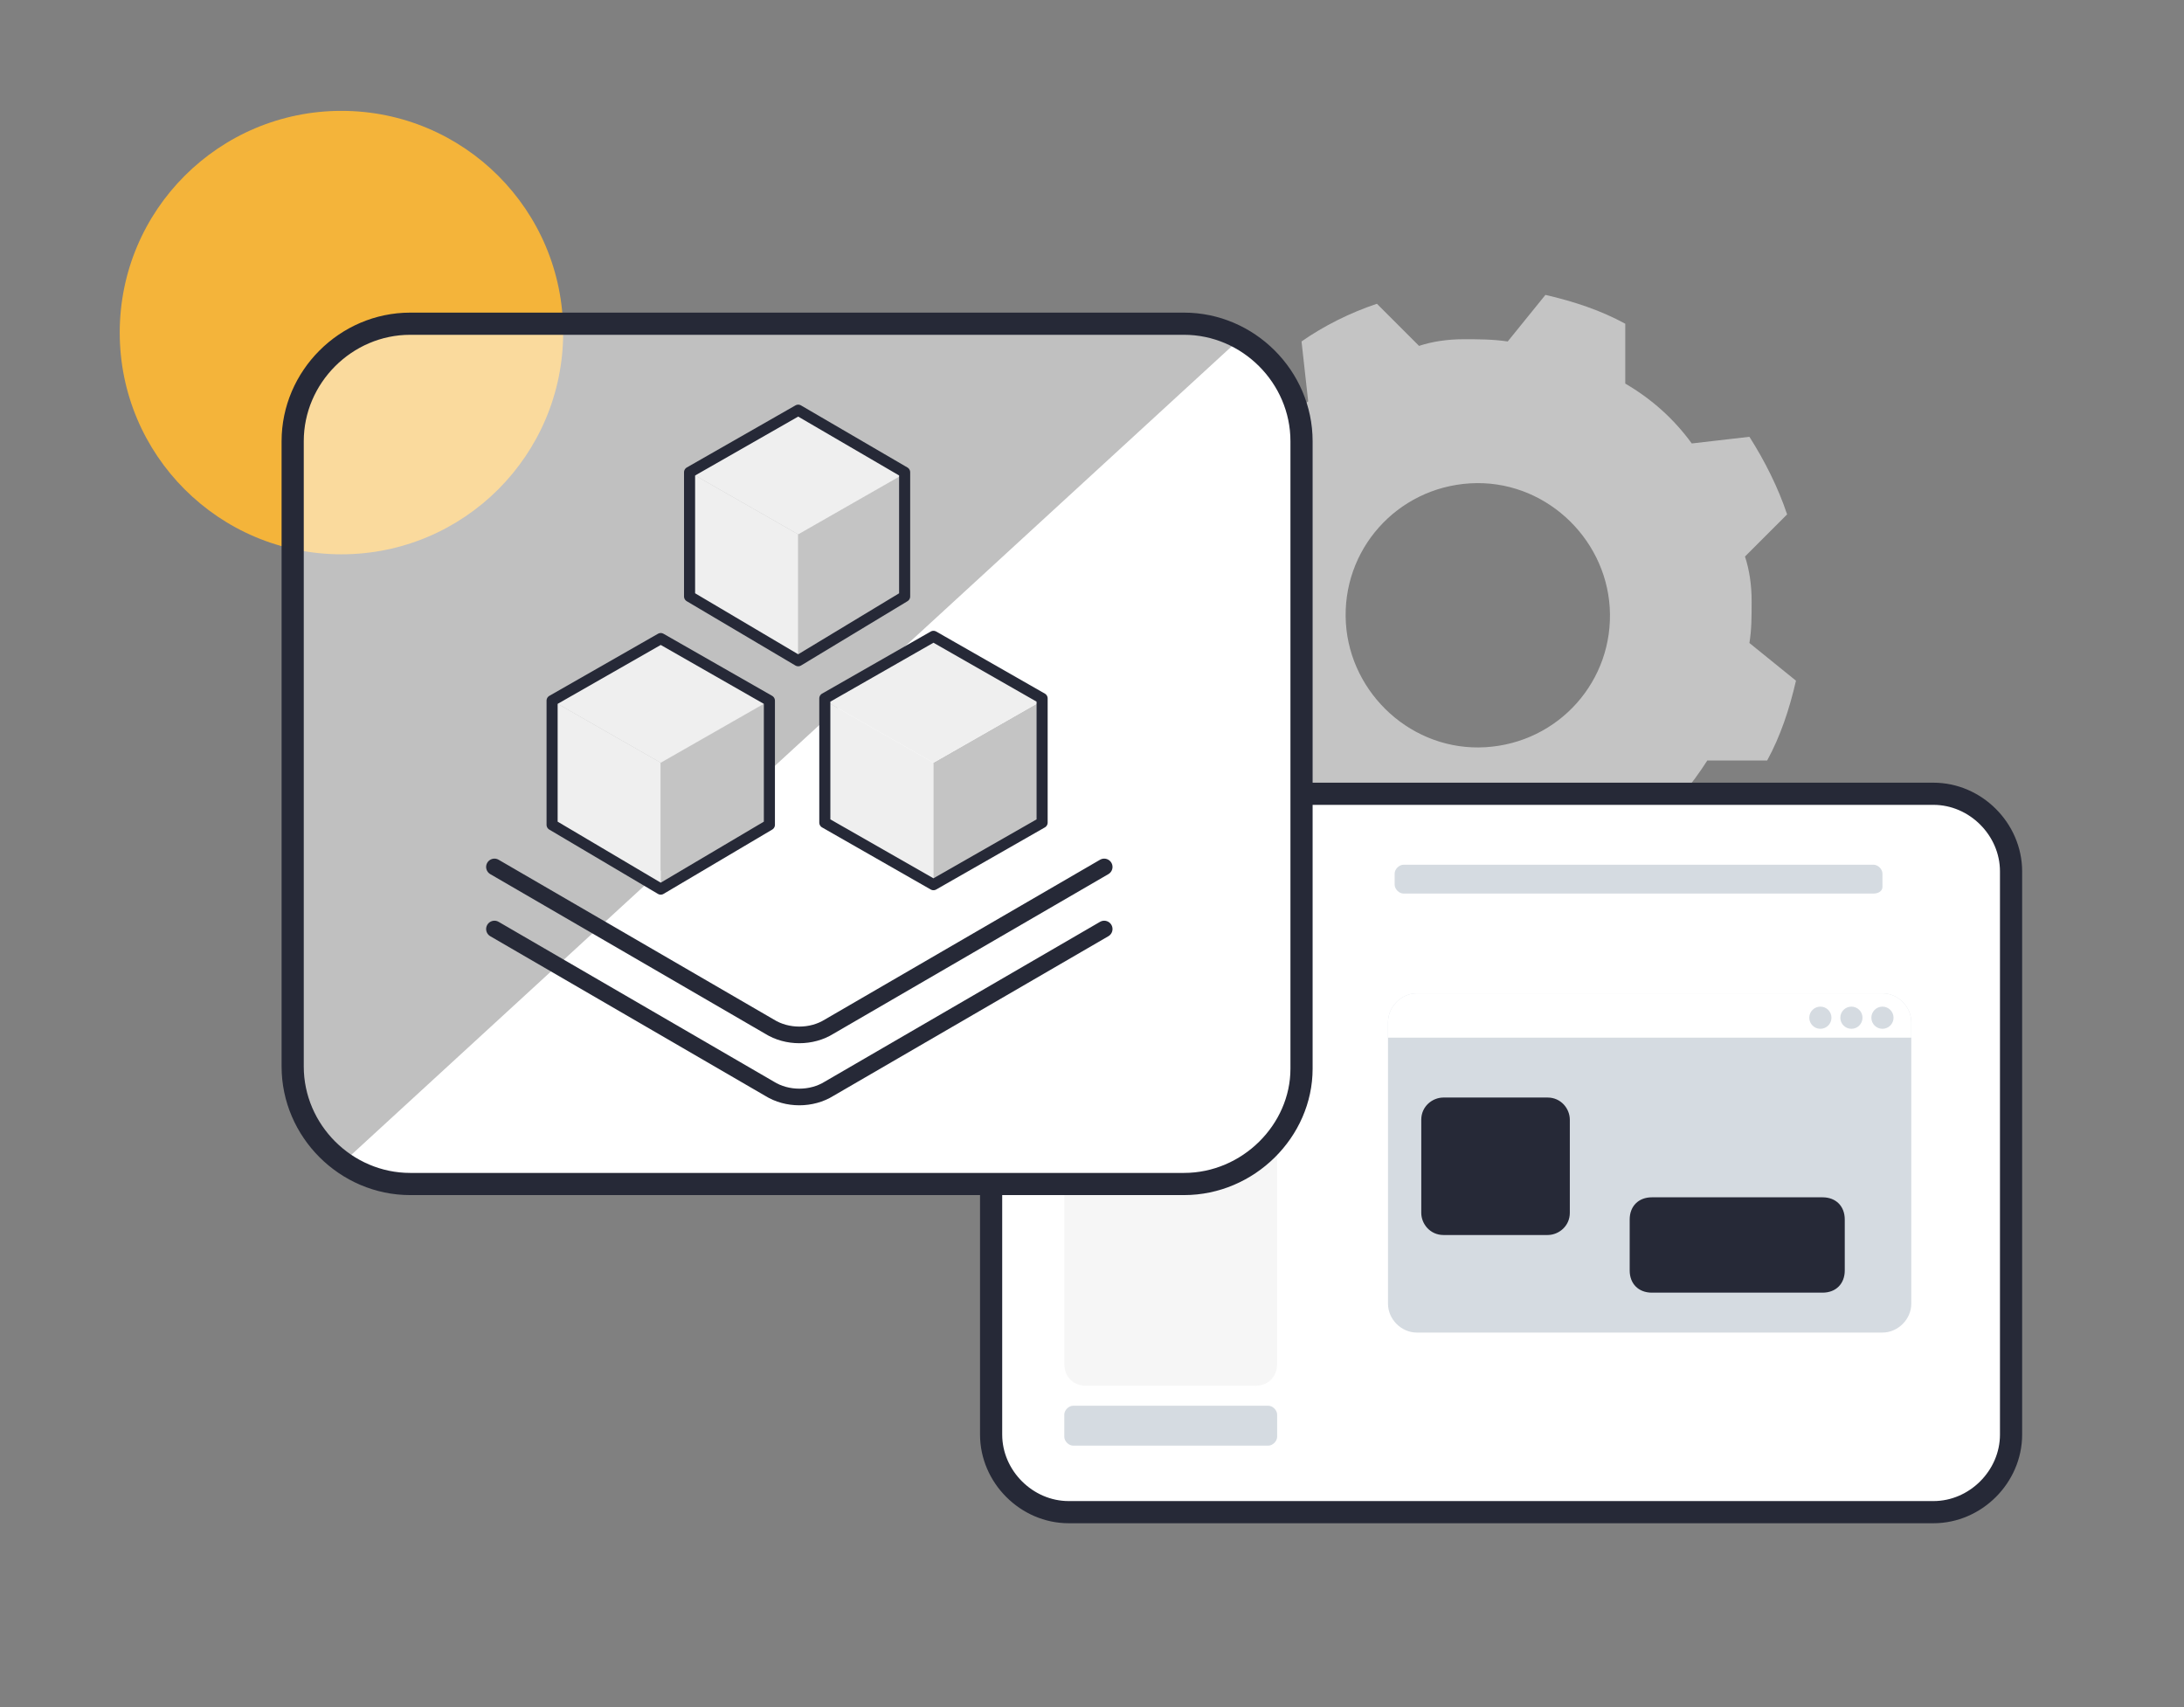 <?xml version="1.0" encoding="utf-8"?>
<!-- Generator: Adobe Illustrator 27.4.1, SVG Export Plug-In . SVG Version: 6.00 Build 0)  -->
<svg version="1.1" id="Layer_1" xmlns="http://www.w3.org/2000/svg" xmlns:xlink="http://www.w3.org/1999/xlink" x="0px" y="0px"
	 viewBox="0 0 98.5 77" style="enable-background:new 0 0 98.5 77;" xml:space="preserve">
<rect x="0" y="0" width="98.5" height="77" fill="#808080" stroke="none"/>
<style type="text/css">
	.st0{fill:#C4C4C4;}
	.st1{opacity:0.5;fill:#EFEFEF;}
	.st2{opacity:0.5;fill:none;stroke:#DBDCDD;stroke-width:0.339;stroke-miterlimit:10;}
	.st3{fill:none;stroke:#C4C4C4;stroke-width:0.677;stroke-linecap:round;stroke-miterlimit:10;}
	.st4{fill:none;stroke:#262937;}
	.st5{fill:#F4B43A;}
	.st6{fill:none;stroke:#EF8E25;stroke-width:9;stroke-linecap:round;stroke-linejoin:round;stroke-miterlimit:10;}
	.st7{fill:none;stroke:#D8411E;stroke-width:9;stroke-linecap:round;stroke-linejoin:round;stroke-miterlimit:10;}
	.st8{fill:none;stroke:#F7E246;stroke-width:9;stroke-linecap:round;stroke-linejoin:round;stroke-miterlimit:10;}
	.st9{fill:#F0F2F5;fill-opacity:0.8;}
	.st10{fill:none;stroke:#C4C4C4;stroke-width:0.976;stroke-linecap:round;stroke-miterlimit:10;}
	.st11{opacity:0.75;fill:#FFFFFF;}
	.st12{fill:none;stroke:#262937;stroke-width:0.943;stroke-miterlimit:10;}
	.st13{fill:#EFEFEF;}
	.st14{fill:#262937;}
	.st15{fill:#C4C4C4;stroke:#DBDCDD;stroke-width:0.25;stroke-miterlimit:10;}
	.st16{fill:#E6E7E8;}
	.st17{fill:#D5DBE1;}
	.st18{fill:none;stroke:#272936;stroke-width:0.75;stroke-linecap:round;}
	.st19{fill:#272936;}
	.st20{fill:#FFFFFF;stroke:#262937;stroke-miterlimit:10;}
	.st21{fill:#F7F7F5;}
	.st22{fill:none;stroke:#272936;}
	.st23{fill:#F0F2F5;fill-opacity:0.8;stroke:#262937;stroke-width:0.5;}
	.st24{fill:#FFFFFF;}
	.st25{fill:#F3F5F7;stroke:#262937;stroke-width:0.5;}
	.st26{fill-rule:evenodd;clip-rule:evenodd;fill:#262937;fill-opacity:0.1;}
	.st27{fill:none;stroke:#272936;stroke-width:0.75;}
	.st28{fill:#DBDCDD;stroke:#262937;stroke-width:0.5;}
	.st29{opacity:0.75;fill:#D3D3D3;}
	.st30{fill:#DBDCDD;}
	.st31{fill:#F0F2F5;}
	.st32{fill:#DDE2E7;}
	.st33{fill:none;stroke:#262937;stroke-width:0.824;}
	.st34{fill:none;stroke:#DBDCDD;stroke-width:1.181;stroke-miterlimit:10;}
	.st35{fill:#F0F2F5;enable-background:new    ;}
	.st36{fill:#C1C1C1;}
	.st37{fill:none;stroke:#272936;stroke-width:0.412;stroke-miterlimit:10;}
	.st38{fill:none;stroke:#272936;stroke-width:0.412;stroke-miterlimit:10;stroke-dasharray:2.404,1.202;}
	.st39{opacity:0.75;fill:#DBDCDD;}
	.st40{opacity:0.25;fill:#FFFFFF;}
	.st41{fill:none;stroke:#DBDCDD;stroke-width:2;stroke-linecap:round;stroke-miterlimit:10;}
	.st42{fill:#FFFFFF;stroke:#272936;}
	.st43{fill:none;stroke:#262937;stroke-width:2;stroke-linecap:round;stroke-miterlimit:10;}
	.st44{fill:#DBDCDD;stroke:#262937;stroke-miterlimit:10;}
	.st45{fill:none;stroke:#272936;stroke-width:0.585;}
	.st46{fill:none;stroke:#DBDCDD;stroke-width:1.169;stroke-linecap:round;stroke-miterlimit:10;}
	.st47{fill:#FFFFFF;stroke:#272936;stroke-width:0.585;}
	.st48{fill:none;stroke:#272936;stroke-width:1.187;}
	.st49{fill:#F0F2F5;fill-opacity:0.8;stroke:#262937;stroke-linecap:round;stroke-miterlimit:10;}
	.st50{fill-rule:evenodd;clip-rule:evenodd;fill:#F0F2F5;fill-opacity:0.8;stroke:#262937;stroke-width:0.5;stroke-miterlimit:10;}
	.st51{fill-rule:evenodd;clip-rule:evenodd;fill:#DBDCDD;}
	.st52{fill:#FFFFFF;stroke:#272936;stroke-width:1.187;}
	.st53{fill:none;stroke:#DBDCDD;stroke-linecap:round;stroke-miterlimit:10;}
	.st54{opacity:0.25;fill-rule:evenodd;clip-rule:evenodd;fill:#DBDCDD;}
	.st55{fill-rule:evenodd;clip-rule:evenodd;fill:none;stroke:#262937;stroke-width:0.5;stroke-miterlimit:10;}
	.st56{fill-rule:evenodd;clip-rule:evenodd;fill:none;stroke:#262937;stroke-miterlimit:10;}
	.st57{fill:#F3F5F7;stroke:#262937;}
	.st58{fill:none;stroke:#272936;stroke-linecap:round;}
	.st59{fill:#262937;fill-opacity:0.1;}
	.st60{fill:none;stroke:#272936;stroke-width:0.5;stroke-linecap:round;}
	.st61{fill:none;stroke:#DBDCDD;stroke-width:1.491;stroke-linecap:round;stroke-miterlimit:10;}
	.st62{opacity:0.25;}
	.st63{opacity:0.8;}
	.st64{fill:none;stroke:#262937;stroke-width:0.5;}
	.st65{fill:none;stroke:#DBDCDD;stroke-width:0.5;stroke-linecap:round;stroke-miterlimit:10;}
	.st66{fill:none;stroke:#DBDCDD;stroke-width:0.586;stroke-linecap:round;stroke-miterlimit:10;}
	.st67{fill:none;stroke:#262937;stroke-width:0.5;stroke-linecap:round;stroke-miterlimit:10;}
	.st68{clip-path:url(#SVGID_00000154408166459928800000000005857959453216096159_);fill:#FFFFFF;}
	.st69{clip-path:url(#SVGID_00000105412654404332151710000010416435285971614626_);fill:#FFFFFF;}
	.st70{fill:#FFFFFF;stroke:#262937;}
	.st71{fill:none;stroke:#D5DBE1;stroke-width:0.254;stroke-linecap:round;stroke-miterlimit:10;}
	.st72{clip-path:url(#SVGID_00000040551280697623519280000011271424740542002102_);fill:#FFFFFF;}
	.st73{fill:#EFEFEF;stroke:#262937;stroke-miterlimit:10;}
	.st74{fill:none;stroke:#262937;stroke-miterlimit:10;}
	.st75{fill:none;stroke:#262937;stroke-width:1.351;stroke-miterlimit:10;}
	.st76{fill:#FFFFFF;stroke:#262937;stroke-width:0.943;stroke-miterlimit:10;}
	.st77{fill:none;stroke:#DBDCDD;stroke-width:3;stroke-miterlimit:10;}
	.st78{fill:#FFFFFF;stroke:#272936;stroke-width:0.943;}
	.st79{fill:none;stroke:#DBDCDD;stroke-width:0.468;stroke-linecap:round;stroke-miterlimit:10;}
	.st80{fill:none;stroke:#272936;stroke-width:0.935;}
	.st81{fill:#FFFFFF;stroke:#272936;stroke-width:0.5;}
	.st82{fill:none;stroke:#DBDCDD;stroke-width:0.623;stroke-linecap:round;stroke-miterlimit:10;}
	.st83{fill:none;stroke:#262937;stroke-width:0.404;stroke-miterlimit:10;}
	.st84{fill:#FFFFFF;stroke:#262937;stroke-linejoin:round;stroke-miterlimit:10;}
	.st85{clip-path:url(#SVGID_00000070099245550696145200000016430099750587315603_);fill:#FFFFFF;}
	.st86{fill:none;stroke:#262937;stroke-linejoin:round;stroke-miterlimit:10;}
	.st87{opacity:0.74;fill:#F0F2F5;}
	.st88{fill:none;stroke:#262937;stroke-width:0.5;stroke-miterlimit:10;}
	.st89{fill:#F0F2F5;fill-opacity:0.8;stroke:#C4C4C4;stroke-width:0.63;stroke-linecap:round;stroke-miterlimit:10;}
	.st90{fill-rule:evenodd;clip-rule:evenodd;fill:none;stroke:#C4C4C4;stroke-width:0.63;stroke-miterlimit:10;}
	.st91{clip-path:url(#SVGID_00000181059550171263747920000015563762927184641930_);fill:#FFFFFF;}
	.st92{clip-path:url(#SVGID_00000147208916236211547790000007563545492832790710_);fill:#FFFFFF;}
	.st93{fill:#F0F2F5;fill-opacity:0.8;stroke:#C4C4C4;stroke-width:0.5;stroke-miterlimit:10;}
	.st94{clip-path:url(#SVGID_00000047775330109393452560000016506686399540830874_);fill:#FFFFFF;}
	.st95{fill:none;stroke:#FFFFFF;stroke-width:0.847;stroke-linecap:round;stroke-linejoin:round;stroke-miterlimit:10;}
	.st96{fill:#F0F2F5;stroke:#262937;stroke-width:0.615;stroke-miterlimit:10;}
	.st97{fill:#F0F2F5;fill-opacity:0.8;stroke:#C4C4C4;stroke-width:0.775;stroke-linecap:round;stroke-miterlimit:10;}
	.st98{fill-rule:evenodd;clip-rule:evenodd;fill:none;stroke:#C4C4C4;stroke-width:0.775;stroke-miterlimit:10;}
	.st99{fill:#F0F2F5;stroke:#262937;stroke-width:0.407;stroke-miterlimit:10;}
	.st100{fill:#F0F2F5;fill-opacity:0.8;stroke:#C4C4C4;stroke-width:0.586;stroke-linecap:round;stroke-miterlimit:10;}
	.st101{fill-rule:evenodd;clip-rule:evenodd;fill:none;stroke:#C4C4C4;stroke-width:0.586;stroke-miterlimit:10;}
	.st102{clip-path:url(#SVGID_00000016051900333923037490000012532271153044519608_);fill:#FFFFFF;}
	.st103{fill-rule:evenodd;clip-rule:evenodd;fill:#FFFFFF;}
	.st104{fill:#FFFFFF;stroke:#272936;stroke-width:0.75;}
	.st105{fill:none;stroke:#DBDCDD;stroke-width:0.934;stroke-linecap:round;stroke-miterlimit:10;}
	.st106{clip-path:url(#SVGID_00000088101208949094711240000009047196212793829040_);fill:#FFFFFF;}
	.st107{fill:none;stroke:#262937;stroke-width:0.75;stroke-miterlimit:10;}
	.st108{fill:#F0F2F5;fill-opacity:0.8;stroke:#C4C4C4;stroke-width:0.944;stroke-linecap:round;stroke-miterlimit:10;}
	.st109{fill-rule:evenodd;clip-rule:evenodd;fill:none;stroke:#C4C4C4;stroke-width:0.944;stroke-miterlimit:10;}
	.st110{fill:none;stroke:#262937;stroke-linecap:round;stroke-linejoin:round;stroke-miterlimit:10;}
	.st111{fill:none;stroke:#262937;stroke-width:0.202;stroke-linecap:round;stroke-linejoin:round;stroke-miterlimit:10;}
	.st112{fill:none;stroke:#262937;stroke-width:0.427;stroke-linecap:round;stroke-linejoin:round;stroke-miterlimit:10;}
	.st113{clip-path:url(#SVGID_00000078029507583795480320000010933547333304488854_);fill:#FFFFFF;}
	.st114{fill:none;stroke:#FFFFFF;stroke-width:0.427;stroke-linecap:round;stroke-linejoin:round;stroke-miterlimit:10;}
	.st115{clip-path:url(#SVGID_00000017501957966883262680000006426356619539550641_);fill:#FFFFFF;}
	.st116{fill:#FFFFFF;fill-opacity:0.8;}
	.st117{fill:none;stroke:#262937;stroke-width:0.509;stroke-miterlimit:10;}
	.st118{fill:none;stroke:#FFFFFF;stroke-width:0.99;stroke-linecap:round;stroke-linejoin:round;stroke-miterlimit:10;}
	.st119{fill:#F0F2F5;stroke:#262937;stroke-width:0.5;stroke-miterlimit:10;}
	.st120{fill:#F0F2F5;fill-opacity:0.8;stroke:#C4C4C4;stroke-width:0.906;stroke-linecap:round;stroke-miterlimit:10;}
	.st121{fill-rule:evenodd;clip-rule:evenodd;fill:none;stroke:#C4C4C4;stroke-width:0.906;stroke-miterlimit:10;}
	.st122{clip-path:url(#SVGID_00000072991090546738516240000014243431569318276234_);fill:#FFFFFF;}
	.st123{fill:#F0F2F5;fill-opacity:0.8;stroke:#C4C4C4;stroke-width:0.585;stroke-miterlimit:10;}
	.st124{clip-path:url(#SVGID_00000034085865861803858370000005143694963837257890_);fill:#FFFFFF;}
	.st125{fill:none;stroke:#262937;stroke-width:0.291;stroke-linecap:round;stroke-linejoin:round;stroke-miterlimit:10;}
	.st126{fill:#FFFFFF;stroke:#262937;stroke-width:0.5;stroke-linejoin:round;stroke-miterlimit:10;}
	.st127{fill:none;stroke:#262937;stroke-width:0.5;stroke-linecap:round;stroke-linejoin:round;stroke-miterlimit:10;}
	.st128{fill:none;stroke:#262937;stroke-width:0.845;stroke-linecap:round;stroke-linejoin:round;stroke-miterlimit:10;}
	.st129{fill:#FFFFFF;stroke:#262937;stroke-width:0.58;stroke-linecap:round;stroke-linejoin:round;stroke-miterlimit:10;}
	.st130{fill:none;stroke:#262937;stroke-width:0.58;stroke-linecap:round;stroke-linejoin:round;stroke-miterlimit:10;}
	.st131{clip-path:url(#SVGID_00000071529565695101280630000014446153456596119205_);fill:#FFFFFF;}
	.st132{fill:#F0F2F5;stroke:#262937;stroke-width:0.347;stroke-miterlimit:10;}
	.st133{fill:#F0F2F5;fill-opacity:0.8;stroke:#C4C4C4;stroke-width:0.499;stroke-linecap:round;stroke-miterlimit:10;}
	.st134{fill-rule:evenodd;clip-rule:evenodd;fill:none;stroke:#C4C4C4;stroke-width:0.499;stroke-miterlimit:10;}
	.st135{fill:#F0F2F5;stroke:#262937;stroke-width:0.674;stroke-miterlimit:10;}
	.st136{opacity:0.75;clip-path:url(#SVGID_00000076584067840617950240000006955592163081865608_);fill:#FFFFFF;}
	.st137{fill:none;stroke:#262937;stroke-width:0.896;stroke-miterlimit:10;}
	.st138{fill:#C4C4C4;fill-opacity:0.8;}
	.st139{fill:#FFFFFF;stroke:#262937;stroke-width:0.591;stroke-miterlimit:10;}
	.st140{fill:#F0F2F5;fill-opacity:0.8;stroke:#C4C4C4;stroke-width:0.85;stroke-linecap:round;stroke-miterlimit:10;}
	.st141{fill-rule:evenodd;clip-rule:evenodd;fill:none;stroke:#C4C4C4;stroke-width:0.85;stroke-miterlimit:10;}
	.st142{fill:#FFFFFF;stroke:#262937;stroke-width:0.896;stroke-miterlimit:10;}
	.st143{opacity:0.75;clip-path:url(#SVGID_00000106126140444709075090000014669662588040250270_);fill:#FFFFFF;}
	.st144{fill:#FFFFFF;stroke:#262937;stroke-width:0.635;stroke-miterlimit:10;}
	.st145{fill:#F0F2F5;fill-opacity:0.8;stroke:#C4C4C4;stroke-width:0.913;stroke-linecap:round;stroke-miterlimit:10;}
	.st146{fill-rule:evenodd;clip-rule:evenodd;fill:none;stroke:#C4C4C4;stroke-width:0.913;stroke-miterlimit:10;}
	.st147{fill:none;stroke:#262937;stroke-width:0.674;stroke-miterlimit:10;}
	.st148{fill:#F0F2F5;fill-opacity:0.8;stroke:#C4C4C4;stroke-width:0.547;stroke-linecap:round;stroke-miterlimit:10;}
	.st149{fill-rule:evenodd;clip-rule:evenodd;fill:none;stroke:#C4C4C4;stroke-width:0.547;stroke-miterlimit:10;}
	.st150{fill:none;stroke:#FFFFFF;stroke-width:0.435;stroke-miterlimit:10;}
	.st151{clip-path:url(#SVGID_00000043452448814646427720000002026660632908999062_);fill:#FFFFFF;}
	.st152{fill:#262937;stroke:#F0F2F5;stroke-width:0.674;stroke-miterlimit:10;}
	.st153{fill:none;stroke:#000000;stroke-width:0.25;stroke-linecap:round;stroke-linejoin:round;stroke-miterlimit:10;}
	.st154{fill:none;stroke:#000000;stroke-width:2;stroke-linecap:round;stroke-linejoin:round;stroke-miterlimit:10;}
	.st155{fill:none;stroke:#000000;stroke-width:2.653;stroke-linecap:round;stroke-linejoin:round;stroke-miterlimit:10;}
	.st156{fill:none;stroke:#000000;stroke-width:2.901;stroke-linecap:round;stroke-linejoin:round;stroke-miterlimit:10;}
	.st157{fill:none;stroke:#000000;stroke-width:3;stroke-linecap:round;stroke-linejoin:round;stroke-miterlimit:10;}
	.st158{fill:#FFFFFF;stroke:#262937;stroke-width:0.5;stroke-linecap:round;stroke-linejoin:round;stroke-miterlimit:10;}
	.st159{fill:none;stroke:#DBDCDD;stroke-width:0.474;stroke-linecap:round;stroke-miterlimit:10;}
	.st160{fill:none;stroke:#FFFFFF;stroke-width:0.808;stroke-linecap:round;stroke-miterlimit:10;}
	.st161{fill:none;stroke:#262937;stroke-width:3;}
	.st162{fill:none;stroke:#262937;stroke-width:2.309;}
	.st163{opacity:0.5;fill:none;stroke:#DBDCDD;stroke-width:0.564;stroke-miterlimit:10;}
	.st164{fill:none;stroke:#C4C4C4;stroke-width:1.129;stroke-linecap:round;stroke-miterlimit:10;}
	.st165{fill:none;stroke:#262937;stroke-width:3.582;}
	.st166{fill:#FFFFFF;stroke:#262937;stroke-linejoin:round;}
	.st167{fill:#FFFFFF;stroke:#262937;stroke-width:0.353;stroke-linejoin:round;}
	.st168{fill:none;stroke:#262937;stroke-linecap:round;}
	.st169{opacity:0.5;fill:#FFFFFF;}
	.st170{fill:#FFFFFF;stroke:#262937;stroke-width:0.278;stroke-linejoin:round;}
	.st171{fill:none;stroke:#262937;stroke-width:0.788;stroke-linecap:round;}
	.st172{fill:none;stroke:#D5DBE1;stroke-width:0.293;stroke-linecap:round;stroke-miterlimit:10;}
	.st173{clip-path:url(#SVGID_00000061445012903595142710000014506549140880037294_);fill:#FFFFFF;}
	.st174{fill:none;stroke:#262937;stroke-width:0.75;stroke-linecap:round;}
	.st175{fill:none;stroke:#262937;stroke-width:0.5;stroke-linecap:round;stroke-linejoin:round;}
	.st176{clip-path:url(#SVGID_00000120551560668338537640000013591902812043637122_);fill:#FFFFFF;}
	.st177{clip-path:url(#SVGID_00000055676469749504587040000007153589883223741086_);fill:#FFFFFF;}
	.st178{clip-path:url(#SVGID_00000005988088739397114360000000585197639855086756_);fill:#FFFFFF;}
	.st179{clip-path:url(#SVGID_00000033329750975466145450000009974738812371696061_);fill:#FFFFFF;}
</style>
<g>
	<path class="st0" d="M79,27.1c0-0.7-0.1-1.4-0.3-2l1.9-1.9c-0.4-1.2-1-2.4-1.7-3.5L76.3,20c-0.8-1.1-1.8-2-3-2.7l0-2.7
		c-1.1-0.6-2.3-1-3.6-1.3L68,15.4c-0.7-0.1-1.3-0.1-2-0.1c-0.7,0-1.4,0.1-2,0.3l-1.9-1.9c-1.2,0.4-2.4,1-3.4,1.7l0.3,2.7
		c-1.1,0.8-2,1.9-2.7,3l-2.7,0c-0.6,1.1-1,2.3-1.3,3.6l2.1,1.7c-0.1,0.7-0.1,1.3-0.1,2c0,0.7,0.1,1.4,0.3,2l-1.9,1.9
		c0.4,1.2,1,2.4,1.6,3.4l2.7-0.3c0.8,1.1,1.9,2,3,2.7l0,2.7c1.1,0.6,2.3,1,3.6,1.3l1.7-2.1c0.7,0.1,1.3,0.1,2,0.1
		c0.7,0,1.4-0.1,2-0.3l1.9,1.9c1.2-0.4,2.4-1,3.4-1.7l-0.3-2.7c1.1-0.8,2-1.9,2.7-3l2.7,0c0.6-1.1,1-2.3,1.3-3.6l-2.1-1.7
		C79,28.4,79,27.8,79,27.1z M67,33.7c-3.3,0.2-6.1-2.4-6.3-5.6c-0.2-3.3,2.3-6.1,5.6-6.3c3.3-0.2,6.1,2.4,6.3,5.6
		C72.8,30.7,70.3,33.5,67,33.7z"/>
	<circle class="st5" cx="15.4" cy="15" r="10"/>
	<g>
		<path class="st1" d="M57.3,66.4h-9c-0.8,0-1.4-0.6-1.4-1.4V39.7c0-0.8,0.6-1.4,1.4-1.4h9c0.8,0,1.4,0.6,1.4,1.4V65
			C58.8,65.8,58.1,66.4,57.3,66.4z"/>
		<path class="st1" d="M86.8,66.4H61c-0.7,0-1.3-0.6-1.3-1.3V39.6c0-0.7,0.6-1.3,1.3-1.3h25.8c0.7,0,1.3,0.6,1.3,1.3v25.5
			C88.2,65.8,87.6,66.4,86.8,66.4z"/>
		<path class="st70" d="M48.2,35.8h39c1.9,0,3.5,1.6,3.5,3.5v25.4c0,1.9-1.6,3.5-3.5,3.5h-39c-1.9,0-3.5-1.6-3.5-3.5V39.3
			C44.8,37.4,46.3,35.8,48.2,35.8z"/>
		<path class="st17" d="M49.4,41.5h-0.8c-0.2,0-0.4-0.2-0.4-0.4v-0.8c0-0.2,0.2-0.4,0.4-0.4h0.8c0.2,0,0.4,0.2,0.4,0.4V41
			C49.9,41.3,49.7,41.5,49.4,41.5z"/>
		<path class="st17" d="M52,41.5h-0.8c-0.2,0-0.4-0.2-0.4-0.4v-0.8c0-0.2,0.2-0.4,0.4-0.4H52c0.2,0,0.4,0.2,0.4,0.4V41
			C52.5,41.3,52.3,41.5,52,41.5z"/>
		<path class="st17" d="M57.2,65.2h-8.8c-0.2,0-0.4-0.2-0.4-0.4v-1c0-0.2,0.2-0.4,0.4-0.4h8.8c0.2,0,0.4,0.2,0.4,0.4v1
			C57.6,65,57.4,65.2,57.2,65.2z"/>
		<path class="st17" d="M84.5,40.3H63.3c-0.2,0-0.4-0.2-0.4-0.4v-0.5c0-0.2,0.2-0.4,0.4-0.4h21.2c0.2,0,0.4,0.2,0.4,0.4V40
			C84.9,40.2,84.7,40.3,84.5,40.3z"/>
		<path class="st17" d="M54.6,41.5h-0.8c-0.2,0-0.4-0.2-0.4-0.4v-0.8c0-0.2,0.2-0.4,0.4-0.4h0.8c0.2,0,0.4,0.2,0.4,0.4V41
			C55,41.3,54.8,41.5,54.6,41.5z"/>
		<path class="st17" d="M57.2,41.5h-0.8c-0.2,0-0.4-0.2-0.4-0.4v-0.8c0-0.2,0.2-0.4,0.4-0.4h0.8c0.2,0,0.4,0.2,0.4,0.4V41
			C57.6,41.3,57.4,41.5,57.2,41.5z"/>
		<path class="st1" d="M56.6,42.8H49c-0.6,0-1,0.4-1,1v17.7c0,0.6,0.4,1,1,1h7.6c0.6,0,1-0.4,1-1V43.8
			C57.6,43.3,57.2,42.8,56.6,42.8z"/>
		<line class="st172" x1="49.3" y1="44.2" x2="56.3" y2="44.2"/>
		<line class="st172" x1="49.3" y1="45" x2="56.3" y2="45"/>
		<line class="st172" x1="49.3" y1="45.9" x2="56.3" y2="45.9"/>
		<line class="st172" x1="49.3" y1="46.7" x2="56.3" y2="46.7"/>
		<line class="st172" x1="49.3" y1="47.6" x2="56.3" y2="47.6"/>
		<line class="st172" x1="49.3" y1="48.4" x2="56.3" y2="48.4"/>
		<line class="st172" x1="49.3" y1="49.3" x2="56.3" y2="49.3"/>
		<line class="st172" x1="49.3" y1="50.1" x2="56.3" y2="50.1"/>
		<line class="st172" x1="49.3" y1="51" x2="56.3" y2="51"/>
		<line class="st172" x1="49.3" y1="51.8" x2="56.3" y2="51.8"/>
		<line class="st172" x1="49.3" y1="52.7" x2="54.3" y2="52.7"/>
		<g>
			<path class="st17" d="M84.9,44.8h-21c-0.7,0-1.3,0.6-1.3,1.3v12.7c0,0.7,0.6,1.3,1.3,1.3h21c0.7,0,1.3-0.6,1.3-1.3V46.1
				C86.2,45.4,85.6,44.8,84.9,44.8z"/>
			<g>
				<defs>
					<path id="SVGID_00000109004847382021961770000010352943680873639090_" d="M84.9,44.8h-21c-0.7,0-1.3,0.6-1.3,1.3v12.7
						c0,0.7,0.6,1.3,1.3,1.3h21c0.7,0,1.3-0.6,1.3-1.3V46.1C86.2,45.4,85.6,44.8,84.9,44.8z"/>
				</defs>
				<clipPath id="SVGID_00000042734708217379449040000008608137281043881620_">
					<use xlink:href="#SVGID_00000109004847382021961770000010352943680873639090_"  style="overflow:visible;"/>
				</clipPath>
				
					<rect x="61.6" y="43.3" style="clip-path:url(#SVGID_00000042734708217379449040000008608137281043881620_);fill:#FFFFFF;" width="25.2" height="3.5"/>
			</g>
			<circle class="st17" cx="82.1" cy="45.9" r="0.5"/>
			<circle class="st17" cx="83.5" cy="45.9" r="0.5"/>
			<circle class="st17" cx="84.9" cy="45.9" r="0.5"/>
			<path class="st14" d="M69.8,55.7h-4.7c-0.6,0-1-0.5-1-1v-4.2c0-0.6,0.5-1,1-1h4.7c0.6,0,1,0.5,1,1v4.2
				C70.8,55.3,70.3,55.7,69.8,55.7z"/>
			<path class="st14" d="M82.2,58.3h-7.7c-0.6,0-1-0.4-1-1v-2.3c0-0.6,0.4-1,1-1h7.7c0.6,0,1,0.4,1,1v2.3
				C83.2,57.9,82.8,58.3,82.2,58.3z"/>
		</g>
	</g>
	<g>
		<path class="st24" d="M55.9,15.3L15.5,52.4c0.9,0.6,1.9,1,3,1h34.9c2.9,0,5.3-2.4,5.3-5.3V19.9C58.7,17.9,57.5,16.1,55.9,15.3z"/>
		<path class="st169" d="M53.4,53.4H18.5c-2.9,0-5.3-2.4-5.3-5.3V19.9c0-2.9,2.4-5.3,5.3-5.3h34.9c2.9,0,5.3,2.4,5.3,5.3v28.3
			C58.7,51,56.3,53.4,53.4,53.4z"/>
		<path class="st4" d="M53.4,53.4H18.5c-2.9,0-5.3-2.4-5.3-5.3V19.9c0-2.9,2.4-5.3,5.3-5.3h34.9c2.9,0,5.3,2.4,5.3,5.3v28.3
			C58.7,51,56.3,53.4,53.4,53.4z"/>
		<polygon class="st13" points="29.8,40.1 24.9,37.2 24.9,31.6 29.8,34.4 		"/>
		<polygon class="st0" points="34.7,37.2 29.8,40.1 29.8,34.4 34.7,31.6 		"/>
		<polygon class="st13" points="34.7,31.6 29.8,34.4 24.9,31.6 29.8,28.8 		"/>
		<g>
			<polygon class="st13" points="42.1,40.1 37.2,37.2 37.2,31.6 42.1,34.4 			"/>
			<polygon class="st0" points="47,37.2 42.1,40.1 42.1,34.4 47,31.6 			"/>
			<polygon class="st13" points="47,31.6 42.1,34.4 37.2,31.6 42.1,28.8 			"/>
		</g>
		<g>
			<polygon class="st13" points="36,29.8 31.1,26.9 31.1,21.3 36,24.1 			"/>
			<polygon class="st0" points="40.9,26.9 36,29.8 36,24.1 40.9,21.3 			"/>
			<polygon class="st13" points="40.9,21.3 36,24.1 31.1,21.3 36,18.5 			"/>
		</g>
		<path class="st174" d="M49.8,39.1l-12.4,7.2c-0.8,0.5-1.9,0.5-2.7,0l-12.4-7.2"/>
		<path class="st174" d="M49.8,41.9l-12.4,7.2c-0.8,0.5-1.9,0.5-2.7,0l-12.4-7.2"/>
		<polygon class="st175" points="34.7,31.6 34.7,31.6 29.8,28.8 24.9,31.6 24.9,31.6 24.9,37.2 29.8,40.1 29.8,40.1 29.8,40.1 
			29.8,40.1 29.8,40.1 34.7,37.2 		"/>
		<polygon class="st175" points="47,31.5 47,31.5 42.1,28.7 37.2,31.5 37.2,31.5 37.2,37.1 42.1,39.9 42.1,39.9 42.1,39.9 
			42.1,39.9 42.1,39.9 47,37.1 		"/>
		<polygon class="st175" points="40.8,21.3 40.8,21.3 36,18.5 31.1,21.3 31.1,21.3 31.1,26.9 36,29.8 36,29.8 36,29.8 36,29.8 
			36,29.8 40.8,26.9 		"/>
	</g>
</g>
</svg>
